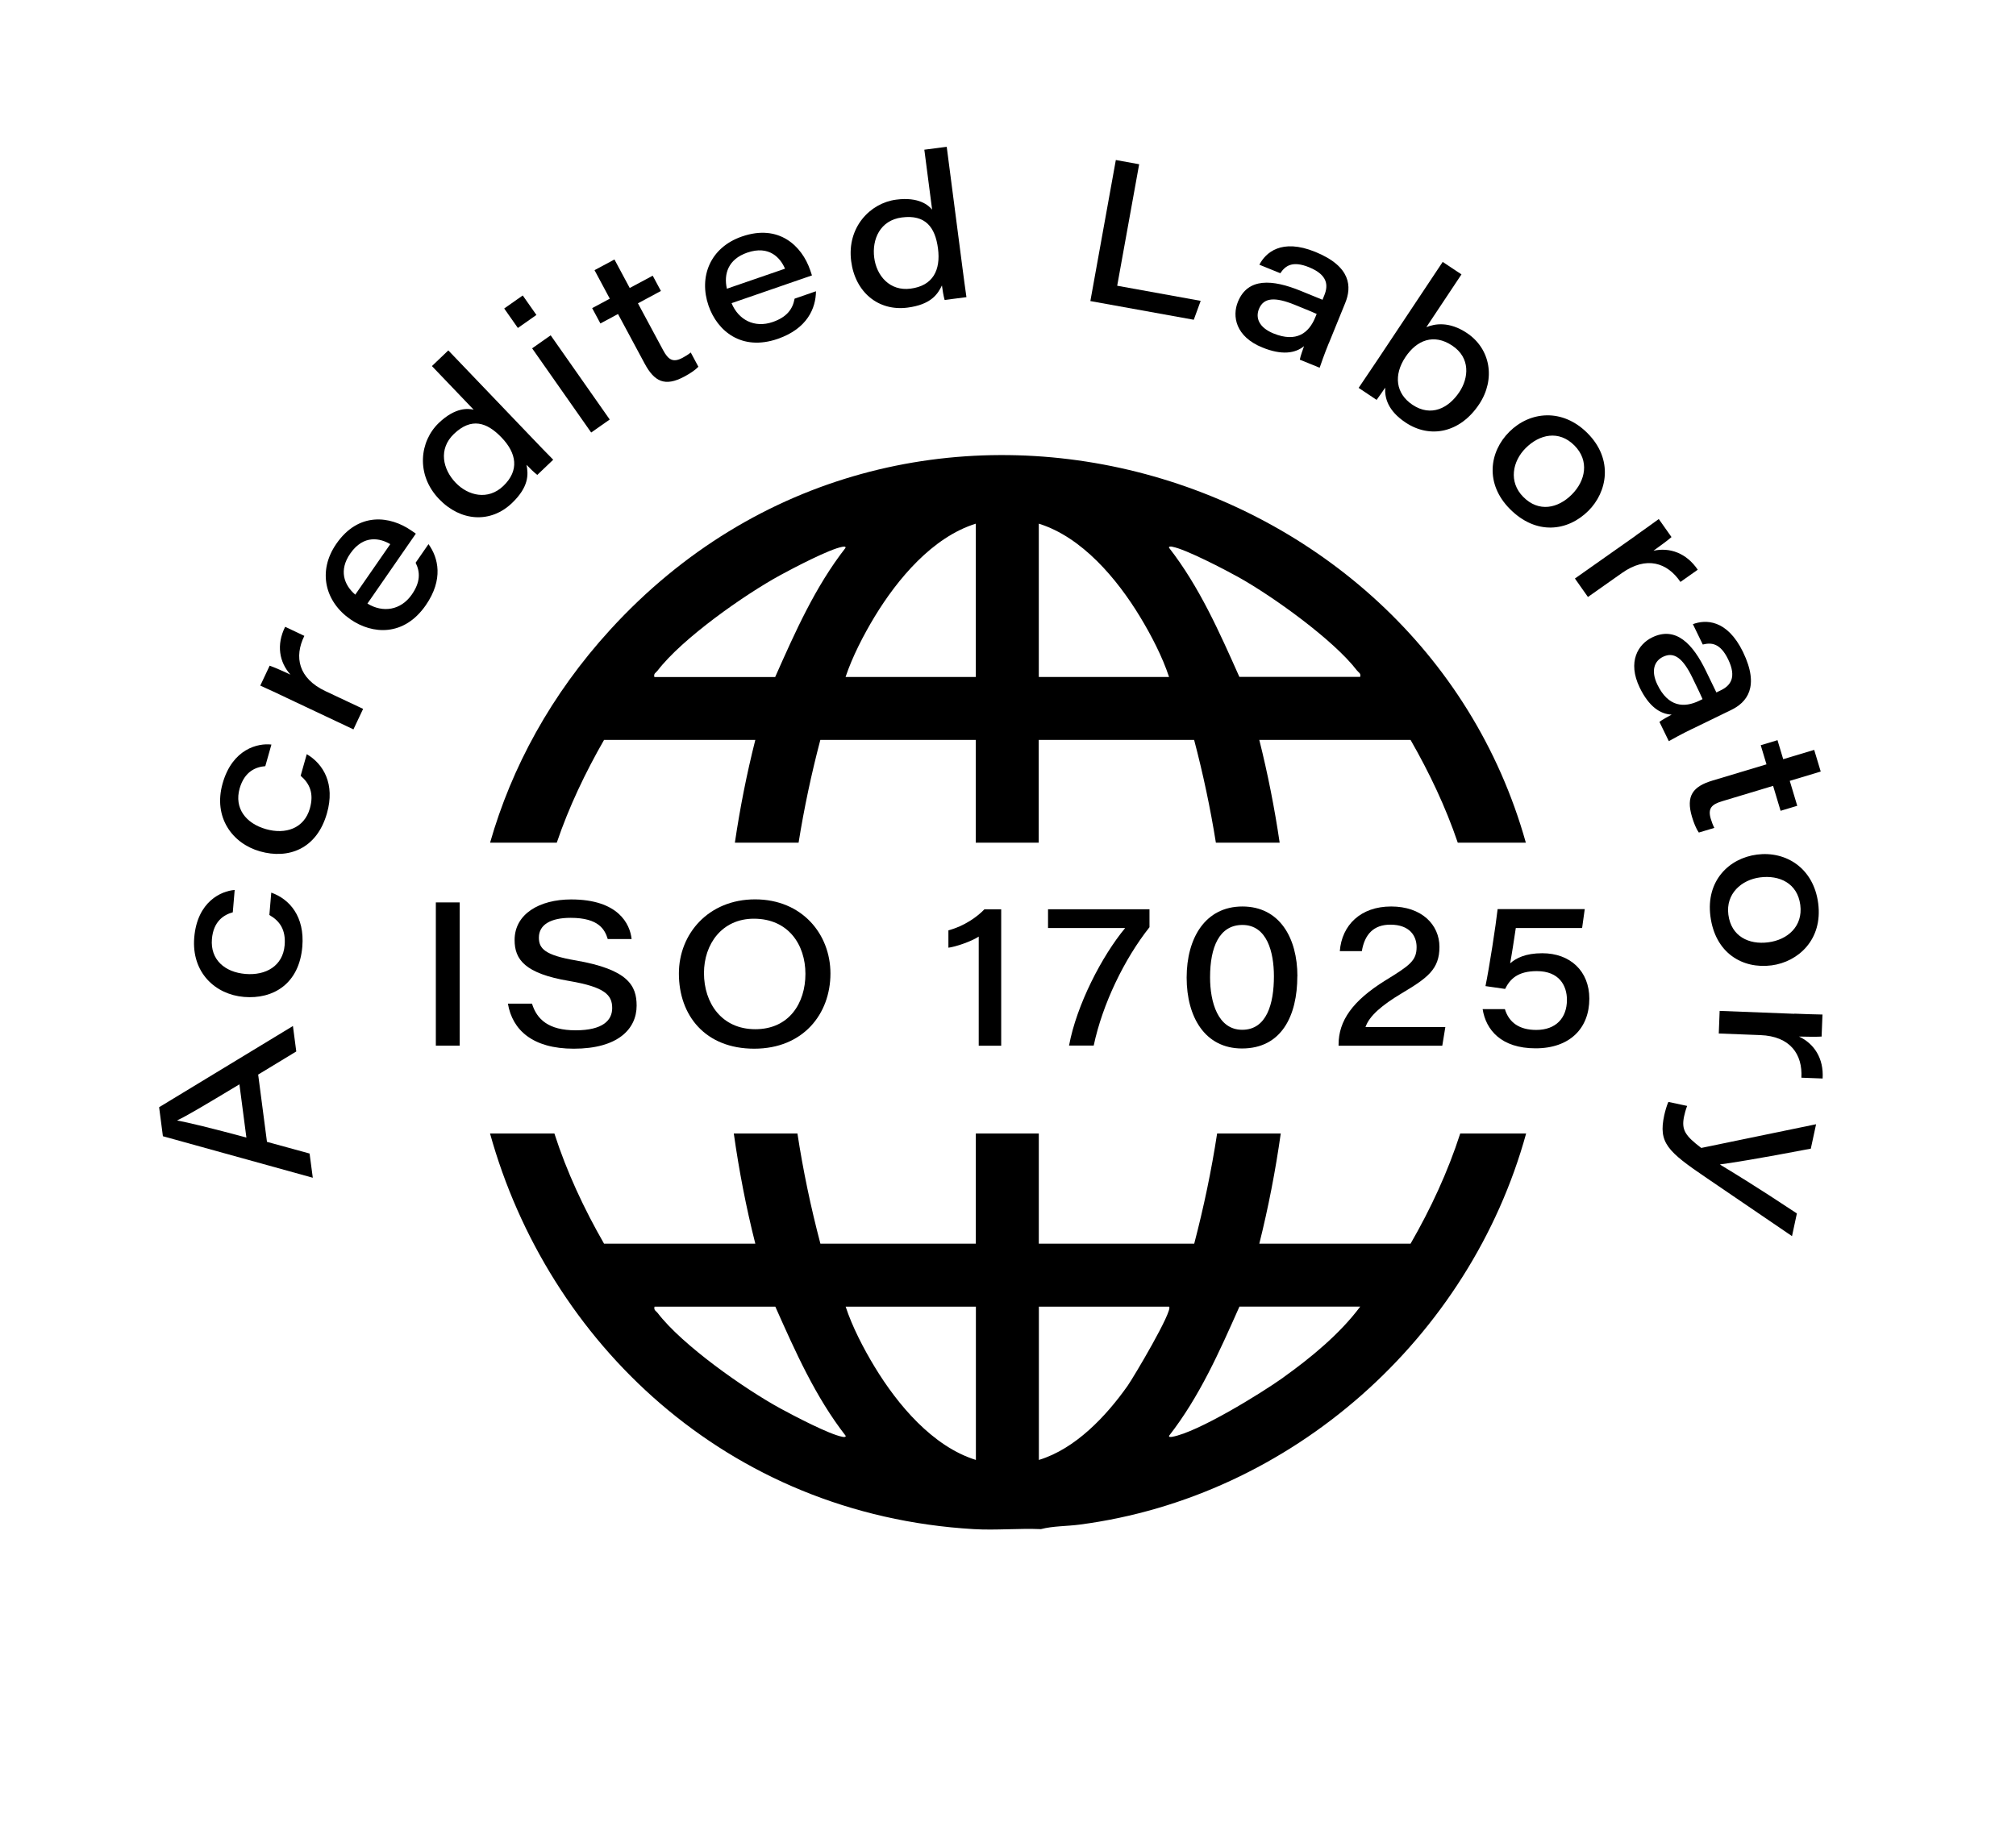 <svg viewBox="0 0 277.21 251.1" xmlns="http://www.w3.org/2000/svg" data-name="Layer 1" id="Layer_1">
  <g>
    <path d="M200.79,155.9c-1.7,5.28-4.07,10.37-6.83,15.16h-20.8c1.25-5,2.23-10.06,2.95-15.16h-8.75c-.78,5.1-1.84,10.15-3.15,15.16h-21.37v-15.16h-8.66v15.16h-21.37c-1.32-5-2.38-10.06-3.16-15.16h-8.75c.72,5.1,1.69,10.16,2.96,15.16h-20.8c-2.75-4.79-5.13-9.87-6.83-15.16h-8.85c7.94,28.62,32.48,52.43,66.51,54.42,3.05.18,6.19-.13,9.24,0,1.66-.44,3.57-.39,5.3-.62,29.22-3.81,53.69-25.71,61.42-53.8h-9.06ZM115.84,197.62c-1.78-.31-6.72-2.91-8.52-3.89-4.95-2.7-13.51-8.72-16.89-13.14-.22-.29-.56-.36-.43-.87h16.61c2.75,6.17,5.5,12.4,9.67,17.76.06.2-.23.18-.43.15ZM134.18,200.8c-5.94-1.85-10.75-7.59-13.91-12.8-1.53-2.52-3.08-5.51-3.99-8.28h17.91v21.08ZM142.85,200.8v-21.08h17.91c.56.54-4.91,9.76-5.71,10.89-2.95,4.18-7.18,8.67-12.19,10.19ZM176.44,189.48c-3.12,2.22-11.74,7.52-15.25,8.14-.21.04-.5.06-.43-.15,4.18-5.36,6.93-11.59,9.67-17.76h16.61c-2.77,3.73-6.79,7.04-10.6,9.76Z"></path>
    <path d="M76.56,115.9c1.67-4.92,3.93-9.65,6.5-14.13h20.8c-1.18,4.66-2.11,9.38-2.81,14.13h8.76c.76-4.75,1.76-9.46,2.99-14.13h21.37v14.13h8.66v-14.13h21.37c1.23,4.67,2.23,9.38,2.99,14.13h8.77c-.7-4.75-1.63-9.46-2.8-14.13h20.8c2.57,4.48,4.82,9.21,6.49,14.13h9.36c-14.84-52.94-85.72-73.27-125.9-29.29-8.15,8.92-13.56,18.93-16.52,29.29h9.16ZM161.19,75.2c1.83.32,7.24,3.15,9.1,4.18,4.73,2.64,13.07,8.62,16.31,12.85.22.29.56.36.43.87h-16.61c-2.75-6.17-5.5-12.4-9.67-17.76-.06-.2.23-.18.43-.15ZM142.85,72.03c5.94,1.85,10.75,7.59,13.91,12.8,1.53,2.52,3.08,5.51,3.99,8.28h-17.91v-21.08ZM134.18,72.03v21.08h-17.91c.92-2.76,2.46-5.75,3.99-8.28,3.16-5.21,7.97-10.95,13.91-12.8ZM90.42,92.24c3.38-4.42,11.94-10.44,16.89-13.14,1.8-.98,6.75-3.58,8.52-3.89.21-.04.5-.06.43.15-4.18,5.36-6.93,11.59-9.67,17.76h-16.61c-.13-.5.21-.58.43-.87Z"></path>
  </g>
  <g>
    <path d="M63.21,124.12v19.7h-3.28v-19.7h3.28Z"></path>
    <path d="M73.15,138.04c.67,2.17,2.28,3.67,6,3.67s5.03-1.36,5.03-3.06c0-1.81-1.03-2.89-5.89-3.72-6.14-1.03-7.53-2.97-7.53-5.64,0-3.58,3.42-5.58,7.78-5.58,6.5,0,8.09,3.39,8.31,5.45h-3.28c-.39-1.25-1.17-2.92-5.11-2.92-2.7,0-4.36.92-4.36,2.72,0,1.5.81,2.42,5.08,3.14,7.2,1.25,8.36,3.47,8.36,6.22,0,3.2-2.56,5.92-8.64,5.92-5.67,0-8.45-2.58-9.06-6.2h3.31Z"></path>
    <path d="M114.19,133.9c0,5.56-3.75,10.34-10.48,10.34s-10.36-4.56-10.36-10.34c0-5.45,4.06-10.2,10.48-10.2s10.36,4.75,10.36,10.2ZM96.8,133.84c0,4.11,2.42,7.72,7.06,7.72s6.89-3.58,6.89-7.61-2.36-7.59-7.09-7.59c-4.39,0-6.86,3.5-6.86,7.47Z"></path>
    <path d="M134.58,143.82v-15c-1.06.7-3.25,1.42-4.17,1.53v-2.39c2.2-.58,4-1.89,4.95-2.89h2.31v18.76h-3.08Z"></path>
    <path d="M158.06,125.06v2.47c-3.45,4.36-6.45,10.53-7.67,16.28h-3.39c1.03-5.58,4.53-12.34,7.72-16.17h-10.61v-2.58h13.95Z"></path>
    <path d="M178.39,134.26c0,5.45-2.17,9.95-7.61,9.95-5.08,0-7.61-4.31-7.61-9.75s2.56-9.78,7.67-9.78,7.56,4.33,7.56,9.59ZM166.39,134.42c0,3.39,1.06,7.22,4.42,7.22s4.36-3.56,4.36-7.36c0-3.33-.95-7.06-4.33-7.06-3.2,0-4.45,3.08-4.45,7.2Z"></path>
    <path d="M184.06,143.82v-.14c0-3.28,1.92-6.03,6.45-8.84,3.36-2.06,4.28-2.72,4.28-4.58,0-1.53-.95-3.08-3.61-3.08-2.28,0-3.53,1.31-3.92,3.64h-3.03c.28-3.58,2.86-6.14,7.06-6.14s6.64,2.5,6.64,5.56-1.61,4.25-5.2,6.39c-2.64,1.58-4.45,3.08-4.97,4.64h10.98l-.42,2.56h-14.25Z"></path>
    <path d="M217.54,127.64h-9.11c-.22,1.5-.58,3.81-.78,4.86.83-.72,2.11-1.39,4.42-1.39,3.83,0,6.47,2.45,6.47,6.25,0,4.06-2.67,6.83-7.39,6.83s-6.83-2.53-7.28-5.39h3.06c.56,1.83,1.97,2.86,4.31,2.86,2.7,0,4.22-1.64,4.22-4.14,0-1.92-1.03-3.95-4.14-3.95-2.64,0-3.7,1.11-4.36,2.45l-2.7-.39c.53-2.58,1.42-8.34,1.67-10.59h11.98l-.36,2.58Z"></path>
  </g>
  <g>
    <path d="M36.7,157.05l5.87,1.61.44,3.33-20.61-5.71-.52-3.99,18.4-11.17.46,3.5-5.24,3.18,1.21,9.25ZM32.92,149.14c-4.88,2.94-7.22,4.33-8.54,4.95v.03c1.38.24,4.82,1.08,9.5,2.34l-.96-7.33Z"></path>
    <path d="M37.29,122.77c2.52.88,4.63,3.29,4.28,7.44-.43,5.12-4.01,7.25-8.02,6.91-3.96-.33-7.24-3.37-6.84-8.18.42-4.96,3.74-6.4,5.56-6.53l-.26,3.07c-1.23.34-2.67,1.23-2.87,3.69-.23,2.8,1.74,4.55,4.62,4.79,2.77.23,5.14-1.08,5.38-3.95.18-2.13-.67-3.34-2.1-4.16l.26-3.07Z"></path>
    <path d="M42.18,103.73c2.3,1.35,3.92,4.11,2.78,8.12-1.4,4.95-5.32,6.35-9.2,5.25-3.82-1.08-6.47-4.69-5.15-9.34,1.35-4.79,4.9-5.57,6.71-5.35l-.84,2.97c-1.27.1-2.85.69-3.53,3.07-.76,2.7.84,4.8,3.62,5.59,2.67.76,5.25-.07,6.04-2.85.58-2.06-.02-3.41-1.27-4.49l.84-2.97Z"></path>
    <path d="M39.29,95.92c-1.16-.55-2.34-1.1-3.5-1.62l1.29-2.74c.43.14,1.81.73,2.86,1.23-1.53-1.71-1.97-4.09-.73-6.58l2.64,1.25c-1.43,2.89-.82,5.85,2.9,7.6l5.18,2.44-1.33,2.82-9.3-4.39Z"></path>
    <path d="M50.53,83.02c2.11,1.29,4.58.94,6.1-1.25,1.19-1.71,1.16-3.09.52-4.37l1.77-2.56c1.36,1.89,2.08,4.85-.37,8.4-2.99,4.32-7.33,4.05-10.37,1.94-3.45-2.39-4.57-6.58-1.93-10.39,3.07-4.43,7.41-3.82,10.29-1.83l.64.44-6.66,9.62ZM53.66,74.84c-1.34-.79-3.64-1.38-5.5,1.3-1.57,2.26-.9,4.28.69,5.65l4.81-6.94Z"></path>
    <path d="M61.65,48.2l11.58,12.1c.94.98,1.88,1.97,2.84,2.93l-2.19,2.09c-.45-.34-1.02-.91-1.48-1.39.27,1.36.31,3.05-2,5.26-2.93,2.81-7.05,2.56-10.03-.55-3.23-3.37-2.66-7.96-.03-10.47,2.29-2.19,4.05-1.99,4.79-1.82l-5.74-6,2.25-2.15ZM69.2,66.85c2.25-2.15,1.83-4.52-.23-6.67-2.04-2.13-4.16-2.78-6.55-.5-2.17,2.08-1.54,4.86.23,6.71,1.73,1.81,4.46,2.45,6.55.46Z"></path>
    <path d="M71.21,45.11l-1.88-2.68,2.55-1.79,1.88,2.68-2.55,1.79ZM73.17,47.91l2.55-1.79,8.12,11.58-2.55,1.79-8.12-11.58Z"></path>
    <path d="M81.43,42.38l2.42-1.3-2.1-3.92,2.74-1.47,2.1,3.92,3.16-1.69,1.13,2.1-3.16,1.7,3.46,6.44c.71,1.32,1.36,1.76,2.68,1.05.34-.18.82-.47,1.12-.73l1.05,1.96c-.48.51-1.17.94-1.92,1.35-2.69,1.45-4.14.68-5.46-1.77l-3.67-6.83-2.42,1.3-1.13-2.1Z"></path>
    <path d="M100.59,41.69c.94,2.29,3.14,3.47,5.66,2.6,1.97-.68,2.76-1.8,3.01-3.21l2.94-1.02c-.02,2.33-1.19,5.14-5.26,6.55-4.96,1.71-8.3-1.07-9.51-4.56-1.37-3.97.21-8.01,4.59-9.52,5.09-1.76,8.24,1.3,9.38,4.61l.25.74-11.06,3.82ZM107.94,36.95c-.61-1.43-2.13-3.26-5.2-2.2-2.6.9-3.25,2.92-2.79,4.96l7.98-2.75Z"></path>
    <path d="M130.18,20.2l2.16,16.62c.18,1.35.35,2.7.55,4.05l-3,.39c-.15-.54-.29-1.34-.37-2-.59,1.25-1.56,2.64-4.73,3.05-4.02.52-7.2-2.12-7.75-6.39-.6-4.63,2.58-7.99,6.19-8.46,3.14-.41,4.45.79,4.94,1.37l-1.07-8.24,3.09-.4ZM125.21,39.7c3.09-.4,4.15-2.56,3.77-5.51-.38-2.92-1.71-4.71-4.98-4.28-2.98.39-4.12,3-3.79,5.54.32,2.48,2.14,4.63,5.01,4.25Z"></path>
    <path d="M153.44,22.01l3.2.58-3.02,16.71,11.48,2.08-.95,2.6-14.22-2.57,3.5-19.39Z"></path>
    <path d="M182.72,47.19c-.57,1.39-1.16,3.07-1.26,3.39l-2.73-1.11c.08-.48.44-1.44.58-1.86-1.22,1-3.07,1.27-5.74.18-3.68-1.5-4.16-4.3-3.35-6.28,1.37-3.37,4.79-3.06,8.57-1.53l3.06,1.25.26-.64c.54-1.34.47-2.78-2.1-3.83-2.34-.95-3.29-.17-3.96.82l-2.88-1.17c.85-1.64,3.02-3.66,7.68-1.77,4.99,2.03,5.01,4.86,4.13,7.02l-2.25,5.53ZM181.05,43.18c-.35-.17-1.25-.54-3-1.25-2.78-1.13-4.3-1-4.94.57-.49,1.21-.01,2.54,1.99,3.36,3.19,1.3,4.89-.08,5.76-2.22l.19-.46Z"></path>
    <path d="M198.37,36.02l2.59,1.72-4.83,7.26c1.15-.47,3.12-.83,5.57.8,3.26,2.17,3.98,6.35,1.69,9.8-2.63,3.96-6.76,4.75-10.11,2.52-2.45-1.63-2.89-3.39-2.81-4.8-.34.51-.92,1.33-1.18,1.68l-2.47-1.65c1.05-1.54,1.81-2.67,2.7-4.01l8.86-13.32ZM199.68,47.53c-2.54-1.69-4.88-.74-6.43,1.59-1.65,2.48-1.33,5.02.98,6.56,2.57,1.71,4.98.44,6.44-1.76,1.28-1.92,1.56-4.7-.99-6.39Z"></path>
    <path d="M218.41,70.26c-2.86,2.84-7.18,3.38-10.79-.25-3.45-3.47-2.85-7.87-.07-10.63,2.84-2.82,7.3-3.26,10.75.21,3.57,3.59,2.71,8.08.11,10.67ZM209.79,61.63c-1.81,1.8-2.39,4.65-.33,6.72,2.13,2.15,4.77,1.57,6.66-.32,1.89-1.88,2.47-4.65.37-6.76-2.14-2.15-4.81-1.53-6.7.36Z"></path>
    <path d="M224.95,73.64c1.04-.74,2.11-1.49,3.14-2.25l1.75,2.48c-.33.3-1.53,1.21-2.48,1.88,2.24-.49,4.53.31,6.09,2.61l-2.38,1.68c-1.81-2.67-4.68-3.6-8.04-1.23l-4.68,3.3-1.79-2.54,8.4-5.92Z"></path>
    <path d="M232.67,100.26c-1.35.65-2.91,1.51-3.2,1.68l-1.29-2.65c.38-.31,1.29-.78,1.68-1-1.58-.07-3.13-1.11-4.39-3.71-1.73-3.57-.21-5.98,1.71-6.91,3.27-1.59,5.61.92,7.39,4.6l1.44,2.97.62-.3c1.3-.63,2.21-1.75,1-4.25-1.1-2.27-2.33-2.33-3.49-2.04l-1.36-2.8c1.72-.65,4.69-.7,6.89,3.82,2.35,4.85.48,6.96-1.62,7.98l-5.37,2.61ZM234.11,96.16c-.14-.36-.57-1.24-1.39-2.94-1.31-2.7-2.53-3.62-4.05-2.88-1.17.57-1.71,1.88-.77,3.83,1.5,3.1,3.69,3.21,5.76,2.21l.45-.22Z"></path>
    <path d="M244.41,101.79l.79,2.63,4.26-1.28.9,2.98-4.26,1.28,1.03,3.43-2.29.69-1.03-3.43-7,2.11c-1.44.43-2,.98-1.57,2.42.11.37.3.9.49,1.25l-2.13.64c-.4-.57-.69-1.33-.94-2.15-.88-2.93.16-4.2,2.82-5l7.42-2.23-.79-2.63,2.29-.69Z"></path>
    <path d="M243.6,132.78c-4,.52-7.76-1.69-8.41-6.76-.63-4.85,2.53-7.98,6.41-8.48,3.97-.51,7.78,1.85,8.41,6.7.65,5.02-2.77,8.06-6.4,8.54ZM242.01,120.68c-2.54.33-4.73,2.24-4.35,5.13.39,3,2.83,4.14,5.48,3.8s4.79-2.19,4.41-5.14c-.39-3-2.89-4.14-5.54-3.79Z"></path>
    <path d="M246.74,139.42c1.28.05,2.58.1,3.86.12l-.12,3.03c-.45.04-1.95.04-3.11,0,2.08.97,3.42,3,3.25,5.77l-2.92-.11c.18-3.22-1.53-5.7-5.64-5.86l-5.72-.22.12-3.11,10.27.4Z"></path>
    <path d="M248.99,157.99c-7.2,1.38-11.26,2.02-12.45,2.16v.05c1.25.75,4.85,2.92,10.54,6.7l-.67,3.12-11.7-7.97c-5.46-3.7-6.68-4.87-5.87-8.65.12-.54.35-1.37.57-1.84l2.58.55c-.2.53-.35,1.09-.42,1.44-.4,1.88.19,2.68,2.36,4.34l15.79-3.26-.72,3.34Z"></path>
  </g>
</svg>